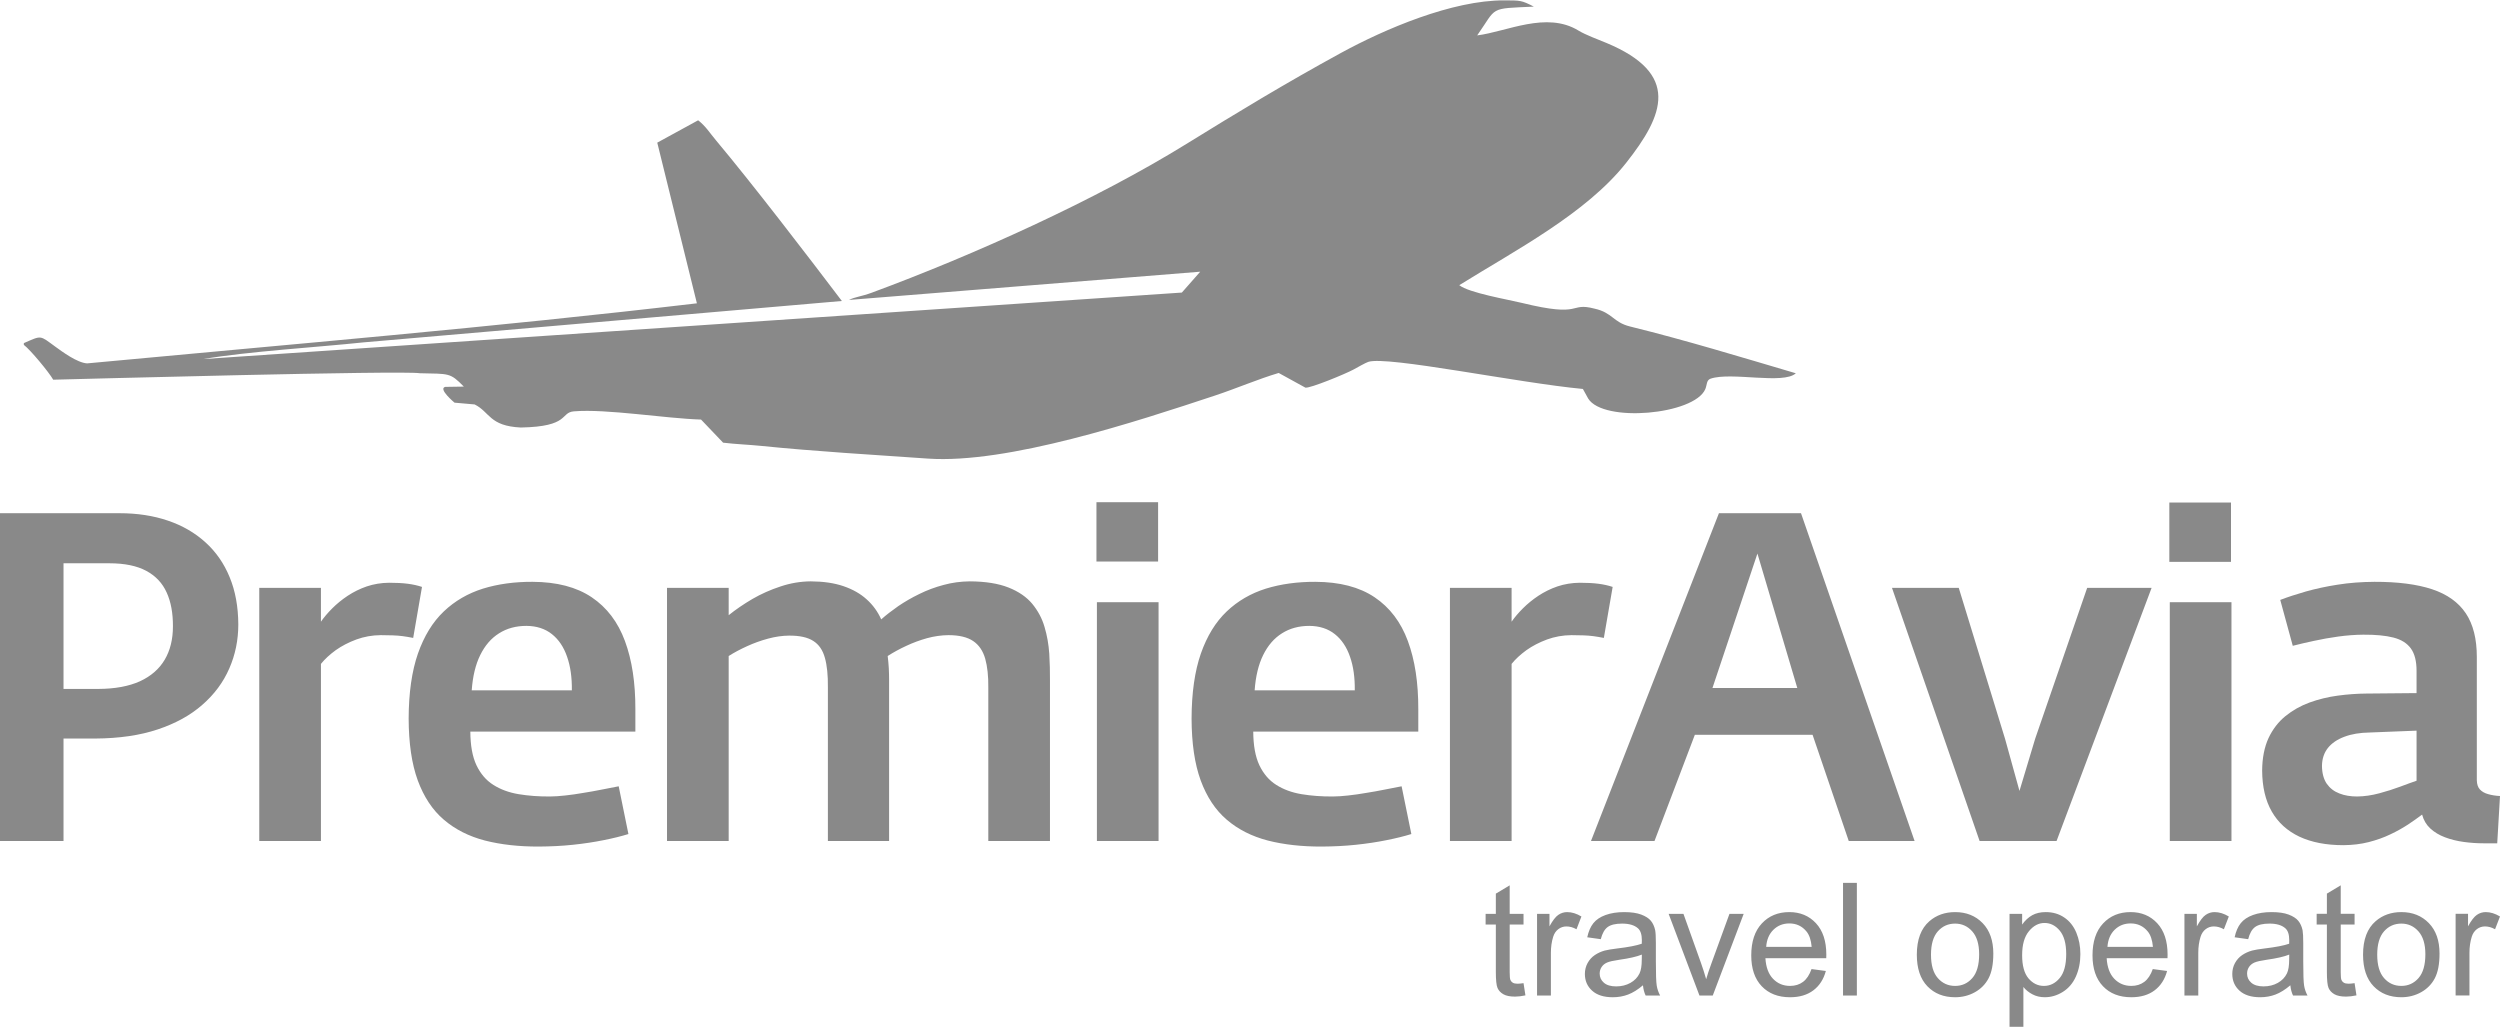 <?xml version="1.0" encoding="UTF-8"?> <!-- Creator: CorelDRAW 2018 (64-Bit) --> <svg xmlns="http://www.w3.org/2000/svg" xmlns:xlink="http://www.w3.org/1999/xlink" xml:space="preserve" width="1801px" height="740px" style="shape-rendering:geometricPrecision; text-rendering:geometricPrecision; image-rendering:optimizeQuality; fill-rule:evenodd; clip-rule:evenodd" viewBox="0 0 1782.88 732.02"> <defs> <style type="text/css"> <![CDATA[ .fil1 {fill:#898989} .fil0 {fill:#898989;fill-rule:nonzero} ]]> </style> </defs> <g id="Слой_x0020_1">  <g id="_2394127253808"> <path class="fil0" d="M1086.51 700.87l1.35 8.72c-2.77,0.58 -5.26,0.88 -7.43,0.88 -3.57,0 -6.34,-0.56 -8.32,-1.7 -1.96,-1.14 -3.35,-2.62 -4.15,-4.47 -0.81,-1.85 -1.2,-5.74 -1.2,-11.67l0 -33.56 -7.29 0 0 -7.63 7.29 0 0 -14.41 9.88 -5.92 0 20.33 9.87 0 0 7.63 -9.87 0 0 34.12c0,2.82 0.17,4.64 0.52,5.44 0.34,0.8 0.9,1.44 1.68,1.93 0.79,0.46 1.91,0.71 3.37,0.71 1.09,0 2.53,-0.13 4.3,-0.4zm9.64 8.81l0 -58.24 8.86 0 0 8.92c2.27,-4.13 4.36,-6.87 6.29,-8.17 1.92,-1.33 4.04,-1.99 6.34,-1.99 3.33,0 6.71,1.05 10.15,3.13l-3.51 9.11c-2.4,-1.35 -4.79,-2.02 -7.18,-2.02 -2.16,0 -4.08,0.65 -5.78,1.94 -1.71,1.29 -2.92,3.09 -3.65,5.39 -1.11,3.5 -1.65,7.33 -1.65,11.5l0 30.43 -9.87 0zm75.53 -7.29c-3.67,3.12 -7.2,5.31 -10.59,6.6 -3.39,1.29 -7.01,1.93 -10.91,1.93 -6.39,0 -11.31,-1.55 -14.75,-4.68 -3.45,-3.1 -5.17,-7.09 -5.17,-11.93 0,-2.84 0.66,-5.44 1.95,-7.8 1.31,-2.36 3.01,-4.23 5.11,-5.65 2.11,-1.42 4.47,-2.51 7.1,-3.24 1.95,-0.5 4.89,-0.99 8.79,-1.47 7.97,-0.94 13.87,-2.08 17.62,-3.39 0.04,-1.35 0.06,-2.21 0.06,-2.56 0,-4 -0.93,-6.83 -2.8,-8.47 -2.53,-2.23 -6.29,-3.33 -11.27,-3.33 -4.65,0 -8.09,0.82 -10.3,2.45 -2.23,1.62 -3.85,4.5 -4.92,8.66l-9.65 -1.35c0.88,-4.13 2.32,-7.48 4.34,-10.03 2.02,-2.54 4.93,-4.49 8.75,-5.87 3.8,-1.37 8.23,-2.06 13.24,-2.06 4.98,0 9.04,0.58 12.16,1.76 3.11,1.18 5.41,2.64 6.87,4.42 1.46,1.77 2.48,4.02 3.08,6.73 0.32,1.68 0.49,4.71 0.49,9.07l0 13.09c0,9.15 0.2,14.93 0.62,17.38 0.39,2.45 1.21,4.79 2.41,7.03l-10.33 0c-0.99,-2.07 -1.62,-4.5 -1.9,-7.29zm-0.79 -21.89c-3.59,1.46 -8.98,2.7 -16.16,3.71 -4.08,0.58 -6.96,1.23 -8.64,1.96 -1.69,0.73 -2.98,1.8 -3.89,3.18 -0.92,1.41 -1.39,2.96 -1.39,4.68 0,2.6 0.99,4.79 3,6.53 2,1.74 4.92,2.62 8.75,2.62 3.8,0 7.18,-0.83 10.16,-2.49 2.95,-1.65 5.14,-3.91 6.52,-6.77 1.07,-2.23 1.59,-5.5 1.59,-9.82l0.06 -3.6zm41.08 29.18l-21.98 -58.24 10.57 0 12.45 34.88c1.35,3.76 2.6,7.67 3.75,11.73 0.87,-3.07 2.09,-6.75 3.68,-11.07l12.94 -35.54 10.14 0 -22.05 58.24 -9.5 0zm79.92 -18.85l10.22 1.35c-1.59,5.93 -4.57,10.55 -8.91,13.82 -4.34,3.27 -9.87,4.92 -16.63,4.92 -8.49,0 -15.22,-2.62 -20.2,-7.86 -4.97,-5.22 -7.46,-12.57 -7.46,-22.01 0,-9.77 2.51,-17.36 7.54,-22.75 5.03,-5.4 11.56,-8.1 19.58,-8.1 7.76,0 14.1,2.64 19.02,7.93 4.92,5.3 7.39,12.74 7.39,22.34 0,0.58 -0.02,1.46 -0.05,2.62l-43.38 0c0.37,6.37 2.17,11.28 5.42,14.66 3.24,3.39 7.3,5.09 12.14,5.09 3.61,0 6.7,-0.96 9.24,-2.86 2.57,-1.91 4.59,-4.96 6.08,-9.15zm-32.32 -15.82l32.43 0c-0.43,-4.91 -1.68,-8.57 -3.72,-11.02 -3.12,-3.8 -7.2,-5.71 -12.19,-5.71 -4.53,0 -8.33,1.52 -11.41,4.55 -3.07,3.03 -4.77,7.09 -5.11,12.18zm54.79 34.67l0 -80.35 9.87 0 0 80.35 -9.87 0zm52.63 -29.12c0,-10.75 3,-18.72 9,-23.9 4.99,-4.31 11.11,-6.46 18.31,-6.46 7.99,0 14.54,2.62 19.62,7.86 5.07,5.22 7.62,12.46 7.62,21.68 0,7.48 -1.13,13.35 -3.37,17.64 -2.25,4.28 -5.52,7.61 -9.82,9.99 -4.28,2.37 -8.98,3.55 -14.05,3.55 -8.15,0 -14.74,-2.6 -19.77,-7.82 -5.03,-5.22 -7.54,-12.74 -7.54,-22.54zm10.1 0.02c0,7.44 1.63,13.02 4.89,16.7 3.27,3.71 7.37,5.56 12.32,5.56 4.9,0 8.98,-1.85 12.25,-5.58 3.26,-3.72 4.89,-9.39 4.89,-17 0,-7.18 -1.65,-12.62 -4.92,-16.31 -3.28,-3.7 -7.35,-5.55 -12.22,-5.55 -4.95,0 -9.05,1.83 -12.32,5.51 -3.26,3.69 -4.89,9.24 -4.89,16.67zm56.02 51.44l0 -80.58 8.98 0 0 7.65c2.12,-2.96 4.51,-5.18 7.19,-6.66 2.65,-1.48 5.89,-2.23 9.68,-2.23 4.98,0 9.36,1.27 13.15,3.84 3.8,2.54 6.66,6.15 8.61,10.79 1.93,4.66 2.9,9.75 2.9,15.3 0,5.93 -1.07,11.28 -3.2,16.05 -2.13,4.75 -5.24,8.4 -9.32,10.94 -4.05,2.53 -8.34,3.8 -12.83,3.8 -3.29,0 -6.24,-0.69 -8.84,-2.08 -2.62,-1.38 -4.76,-3.12 -6.44,-5.23l0 28.41 -9.88 0zm8.98 -51.1c0,7.46 1.52,12.98 4.53,16.55 3.03,3.57 6.7,5.37 11,5.37 4.37,0 8.12,-1.85 11.22,-5.56 3.12,-3.7 4.68,-9.42 4.68,-17.19 0,-7.4 -1.52,-12.94 -4.57,-16.63 -3.05,-3.68 -6.67,-5.51 -10.9,-5.51 -4.19,0 -7.9,1.96 -11.11,5.87 -3.24,3.93 -4.85,9.61 -4.85,17.1zm93.17 9.91l10.21 1.35c-1.59,5.93 -4.56,10.55 -8.9,13.82 -4.34,3.27 -9.87,4.92 -16.63,4.92 -8.49,0 -15.22,-2.62 -20.2,-7.86 -4.97,-5.22 -7.46,-12.57 -7.46,-22.01 0,-9.77 2.5,-17.36 7.54,-22.75 5.03,-5.4 11.56,-8.1 19.58,-8.1 7.76,0 14.1,2.64 19.02,7.93 4.92,5.3 7.39,12.74 7.39,22.34 0,0.58 -0.02,1.46 -0.05,2.62l-43.38 0c0.37,6.37 2.17,11.28 5.42,14.66 3.24,3.39 7.3,5.09 12.14,5.09 3.61,0 6.7,-0.96 9.24,-2.86 2.57,-1.91 4.59,-4.96 6.08,-9.15zm-32.32 -15.82l32.43 0c-0.43,-4.91 -1.68,-8.57 -3.72,-11.02 -3.12,-3.8 -7.2,-5.71 -12.19,-5.71 -4.53,0 -8.33,1.52 -11.41,4.55 -3.07,3.03 -4.77,7.09 -5.11,12.18zm54.9 34.67l0 -58.24 8.86 0 0 8.92c2.27,-4.13 4.36,-6.87 6.29,-8.17 1.93,-1.33 4.04,-1.99 6.34,-1.99 3.33,0 6.72,1.05 10.16,3.13l-3.52 9.11c-2.39,-1.35 -4.79,-2.02 -7.18,-2.02 -2.15,0 -4.08,0.65 -5.78,1.94 -1.7,1.29 -2.92,3.09 -3.65,5.39 -1.1,3.5 -1.65,7.33 -1.65,11.5l0 30.43 -9.87 0zm75.53 -7.29c-3.67,3.12 -7.2,5.31 -10.59,6.6 -3.38,1.29 -7.01,1.93 -10.9,1.93 -6.4,0 -11.32,-1.55 -14.76,-4.68 -3.44,-3.1 -5.16,-7.09 -5.16,-11.93 0,-2.84 0.65,-5.44 1.94,-7.8 1.31,-2.36 3.01,-4.23 5.11,-5.65 2.11,-1.42 4.47,-2.51 7.11,-3.24 1.94,-0.5 4.88,-0.99 8.79,-1.47 7.97,-0.94 13.86,-2.08 17.62,-3.39 0.03,-1.35 0.05,-2.21 0.05,-2.56 0,-4 -0.93,-6.83 -2.8,-8.47 -2.53,-2.23 -6.29,-3.33 -11.26,-3.33 -4.66,0 -8.1,0.82 -10.31,2.45 -2.22,1.62 -3.85,4.5 -4.92,8.66l-9.65 -1.35c0.88,-4.13 2.32,-7.48 4.34,-10.03 2.02,-2.54 4.94,-4.49 8.75,-5.87 3.8,-1.37 8.23,-2.06 13.25,-2.06 4.97,0 9.03,0.58 12.15,1.76 3.11,1.18 5.41,2.64 6.87,4.42 1.46,1.77 2.49,4.02 3.09,6.73 0.31,1.68 0.48,4.71 0.48,9.07l0 13.09c0,9.15 0.21,14.93 0.62,17.38 0.39,2.45 1.22,4.79 2.41,7.03l-10.32 0c-0.99,-2.07 -1.63,-4.5 -1.91,-7.29zm-0.79 -21.89c-3.59,1.46 -8.97,2.7 -16.16,3.71 -4.08,0.58 -6.96,1.23 -8.64,1.96 -1.68,0.73 -2.97,1.8 -3.89,3.18 -0.92,1.41 -1.38,2.96 -1.38,4.68 0,2.6 0.99,4.79 2.99,6.53 2,1.74 4.92,2.62 8.75,2.62 3.8,0 7.19,-0.83 10.16,-2.49 2.95,-1.65 5.14,-3.91 6.53,-6.77 1.06,-2.23 1.59,-5.5 1.59,-9.82l0.05 -3.6zm46.6 20.37l1.34 8.72c-2.76,0.58 -5.25,0.88 -7.42,0.88 -3.57,0 -6.34,-0.56 -8.33,-1.7 -1.96,-1.14 -3.34,-2.62 -4.15,-4.47 -0.8,-1.85 -1.19,-5.74 -1.19,-11.67l0 -33.56 -7.3 0 0 -7.63 7.3 0 0 -14.41 9.87 -5.92 0 20.33 9.88 0 0 7.63 -9.88 0 0 34.12c0,2.82 0.17,4.64 0.52,5.44 0.34,0.8 0.9,1.44 1.69,1.93 0.78,0.46 1.91,0.71 3.37,0.71 1.08,0 2.52,-0.13 4.3,-0.4zm6.04 -20.31c0,-10.75 2.99,-18.72 9,-23.9 4.99,-4.31 11.11,-6.46 18.31,-6.46 7.99,0 14.53,2.62 19.62,7.86 5.07,5.22 7.61,12.46 7.61,21.68 0,7.48 -1.12,13.35 -3.36,17.64 -2.25,4.28 -5.52,7.61 -9.82,9.99 -4.29,2.37 -8.98,3.55 -14.05,3.55 -8.16,0 -14.74,-2.6 -19.77,-7.82 -5.03,-5.22 -7.54,-12.74 -7.54,-22.54zm10.1 0.02c0,7.44 1.63,13.02 4.88,16.7 3.28,3.71 7.37,5.56 12.33,5.56 4.9,0 8.98,-1.85 12.25,-5.58 3.25,-3.72 4.88,-9.39 4.88,-17 0,-7.18 -1.64,-12.62 -4.92,-16.31 -3.27,-3.7 -7.35,-5.55 -12.21,-5.55 -4.96,0 -9.05,1.83 -12.33,5.51 -3.25,3.69 -4.88,9.24 -4.88,16.67zm55.91 29.1l0 -58.24 8.86 0 0 8.92c2.27,-4.13 4.36,-6.87 6.29,-8.17 1.93,-1.33 4.04,-1.99 6.34,-1.99 3.33,0 6.72,1.05 10.16,3.13l-3.52 9.11c-2.39,-1.35 -4.79,-2.02 -7.18,-2.02 -2.15,0 -4.08,0.65 -5.78,1.94 -1.7,1.29 -2.92,3.09 -3.65,5.39 -1.1,3.5 -1.65,7.33 -1.65,11.5l0 30.43 -9.87 0z"></path> <path class="fil1" d="M17 244.43l0 1.25c4.61,3.45 17.94,19.51 20.95,24.84 18.11,-0.45 248.95,-6.69 261.39,-4.62 21.04,0.52 21.55,-0.56 31.44,9.53l-13.29 0.21c-5.24,1.36 6.65,11.25 6.65,11.25 13.34,1.18 1.01,0.09 14.36,1.27 10.97,5.48 10.36,15.37 32.91,16.46 35.22,-0.65 27.9,-10.72 37.91,-11.54 23.33,-1.9 64.95,5.07 90.64,5.87l15.73 16.48c8.87,1.08 18.51,1.41 27.62,2.34 36.2,3.72 81.29,6.45 118.43,9.01 56.76,3.9 148.93,-26.48 204.58,-44.91 15.73,-5.22 30.48,-11.65 45.58,-16.16l19.04 10.47c3.35,0.6 28.57,-9.79 34.3,-12.9 2.44,-1.33 8.61,-4.85 10.59,-5.49 13.49,-4.39 106.73,15 153.01,19.33l3.75 6.8c10.71,17.48 75.76,11.65 83.55,-6.69 1.31,-3.09 0.69,-6.42 3.85,-7.47 14.87,-4.95 51.81,4.34 60.71,-3.82 -39.47,-11.65 -78.37,-23.53 -118.23,-33.37 -12.15,-2.99 -12.37,-9.85 -25.38,-12.74 -18.63,-4.82 -7.47,6.78 -51.7,-4.06 -9.9,-2.43 -37.85,-7.17 -44.71,-12.66 39.83,-24.79 90.44,-51.09 118.95,-87.15 27.21,-34.4 38.81,-63.55 -13.97,-85.59 -6.14,-2.56 -14.85,-5.71 -19.98,-8.84 -22.82,-13.96 -50.98,0.78 -72.22,3.45 14.42,-20.51 7.84,-19.03 40.4,-20.52 -8.88,-4.59 -9.53,-4.4 -21.04,-4.46 -37.15,-0.17 -85.38,20.49 -116.48,37.47 -39.73,21.7 -74.19,42.62 -110.33,64.96 -64.5,39.87 -151.2,79.03 -224.39,106.07 -7.54,2.78 -11.76,2.89 -16.18,5.14l250.51 -20.14 -13.11 14.88 -697.83 47.42c31.93,-5.47 81.74,-8.45 114.25,-11.9l341.12 -29.51c-24.5,-32.3 -63.36,-83.04 -89.86,-114.69 -4.52,-5.4 -7.16,-9.88 -12.63,-14.18l-29.16 15.94 28.27 114.59c-144.64,17.05 -289.75,29.2 -434.86,42.83 -7.1,-0.4 -17.85,-8.42 -22.6,-11.86 -11.38,-8.25 -9.53,-8.27 -22.54,-2.59z"></path> <path class="fil0" d="M0 599.49l45.3 0 0 -73.07 22.81 0c16.86,-0.11 31.69,-2.26 44.36,-6.5 12.73,-4.25 23.37,-10.09 31.85,-17.58 8.55,-7.44 14.94,-16.09 19.18,-25.85 4.3,-9.81 6.45,-20.28 6.45,-31.41 -0.06,-12.67 -2.1,-23.91 -6.17,-33.72 -4.03,-9.87 -9.81,-18.13 -17.31,-24.91 -7.49,-6.78 -16.42,-11.96 -26.72,-15.43 -10.36,-3.53 -21.83,-5.29 -34.45,-5.29l-85.3 0 0 233.76zm45.3 -108.45l0 -89.6 32.73 0c10.86,0 19.62,1.82 26.29,5.4 6.66,3.58 11.51,8.71 14.54,15.43 3.04,6.67 4.52,14.71 4.47,24.14 0,9.2 -1.93,17.13 -5.84,23.75 -3.92,6.66 -9.81,11.79 -17.69,15.43 -7.94,3.58 -17.8,5.4 -29.7,5.45l-24.8 0zm139.6 108.45l43.98 0 0 -126.3c2.7,-3.36 6.22,-6.62 10.52,-9.76 4.36,-3.08 9.26,-5.62 14.77,-7.66 5.45,-1.98 11.24,-3.03 17.36,-3.08 3.36,0 6.23,0.05 8.65,0.16 2.43,0.06 4.74,0.28 6.94,0.55 2.21,0.28 4.74,0.72 7.55,1.27l6.28 -36.37c-2.92,-0.99 -6.33,-1.76 -10.13,-2.26 -3.81,-0.49 -8.27,-0.71 -13.34,-0.71 -5.62,0.05 -10.91,0.93 -15.87,2.59 -4.96,1.7 -9.48,3.96 -13.67,6.72 -4.13,2.75 -7.77,5.73 -11.02,8.98 -3.19,3.2 -5.89,6.39 -8.04,9.48l0 -24.14 -43.98 0 0 180.53zm199.45 3.97c8.32,-0.06 16.42,-0.44 24.25,-1.27 7.88,-0.83 15.15,-1.93 21.93,-3.31 6.72,-1.32 12.62,-2.81 17.63,-4.35l-6.94 -34.05c-3.75,0.77 -7.83,1.54 -12.18,2.37 -4.3,0.88 -8.71,1.65 -13.17,2.36 -4.41,0.78 -8.65,1.38 -12.73,1.82 -4.08,0.44 -7.66,0.72 -10.85,0.72 -8.05,0.06 -15.54,-0.5 -22.43,-1.65 -6.89,-1.16 -12.9,-3.36 -18.02,-6.62 -5.18,-3.25 -9.15,-7.93 -12.07,-14.05 -2.87,-6.11 -4.3,-14.11 -4.35,-23.97l117.7 0 0 -15.87c0.06,-18.9 -2.42,-35.16 -7.44,-48.71 -5.01,-13.56 -12.89,-23.92 -23.69,-31.19 -10.8,-7.28 -24.91,-10.97 -42.27,-11.03 -12.78,-0.05 -24.52,1.55 -35.27,4.85 -10.74,3.37 -20.06,8.77 -27.94,16.26 -7.93,7.55 -14.05,17.52 -18.46,30.09 -4.35,12.51 -6.55,27.99 -6.61,46.34 0.06,17.64 2.2,32.29 6.5,44.09 4.36,11.79 10.53,21.16 18.63,28.05 8.1,6.94 17.85,11.84 29.26,14.82 11.41,2.92 24.25,4.35 38.52,4.3zm-47.94 -111.43c0.71,-9.92 2.7,-18.29 6.06,-25.12 3.36,-6.84 7.82,-12.02 13.45,-15.54 5.56,-3.53 12.06,-5.29 19.5,-5.29 7.28,0.05 13.34,2.03 18.19,5.89 4.85,3.86 8.43,9.2 10.8,16.09 2.42,6.89 3.53,14.88 3.41,23.97l-71.41 0zm139.27 107.46l43.98 0 0 -131.92c3.91,-2.48 8.26,-4.8 13.11,-7 4.85,-2.21 9.86,-4.02 14.99,-5.4 5.12,-1.38 10.08,-2.1 14.88,-2.15 7.55,-0.06 13.33,1.21 17.36,3.8 4.02,2.54 6.77,6.56 8.26,12.01 1.55,5.46 2.26,12.51 2.15,21.22l0 109.44 43.65 0 0 -114.73c0,-2.81 -0.06,-5.68 -0.22,-8.6 -0.17,-2.92 -0.44,-5.78 -0.78,-8.59 4.03,-2.59 8.44,-5.02 13.23,-7.22 4.79,-2.26 9.75,-4.08 14.88,-5.51 5.12,-1.38 10.19,-2.1 15.21,-2.15 7.66,0 13.55,1.43 17.69,4.24 4.13,2.81 6.94,7 8.54,12.56 1.54,5.52 2.31,12.4 2.2,20.56l0 109.44 43.98 0 0 -114.4c0.05,-6.23 -0.11,-12.62 -0.5,-19.18 -0.44,-6.55 -1.54,-12.89 -3.36,-19.01 -1.76,-6.12 -4.74,-11.63 -8.76,-16.53 -4.08,-4.91 -9.7,-8.76 -16.92,-11.63 -7.22,-2.86 -16.42,-4.35 -27.66,-4.41 -6.39,0.06 -12.62,0.89 -18.63,2.54 -6.06,1.6 -11.85,3.75 -17.3,6.45 -5.46,2.64 -10.47,5.56 -15.1,8.7 -4.58,3.2 -8.65,6.34 -12.12,9.43 -2.43,-5.46 -5.85,-10.2 -10.31,-14.22 -4.46,-4.08 -10.03,-7.22 -16.64,-9.48 -6.61,-2.26 -14.38,-3.36 -23.31,-3.42 -7.33,0.06 -14.49,1.27 -21.55,3.64 -7.05,2.31 -13.77,5.29 -20.06,8.93 -6.28,3.69 -11.9,7.55 -16.91,11.57l0 -19.51 -43.98 0 0 180.53zm306.58 0l43.97 0 0 -170.3 -43.97 0 0 170.3zm-0.33 -199.28l43.97 0 0 -42.32 -43.97 0 0 42.32zm160.76 203.25c8.32,-0.06 16.42,-0.44 24.25,-1.27 7.88,-0.83 15.15,-1.93 21.93,-3.31 6.72,-1.32 12.62,-2.81 17.63,-4.35l-6.94 -34.05c-3.75,0.77 -7.83,1.54 -12.18,2.37 -4.3,0.88 -8.71,1.65 -13.17,2.36 -4.41,0.78 -8.65,1.38 -12.73,1.82 -4.08,0.44 -7.66,0.72 -10.85,0.72 -8.05,0.06 -15.54,-0.5 -22.43,-1.65 -6.89,-1.16 -12.9,-3.36 -18.02,-6.62 -5.18,-3.25 -9.15,-7.93 -12.07,-14.05 -2.87,-6.11 -4.3,-14.11 -4.35,-23.97l117.7 0 0 -15.87c0.06,-18.9 -2.42,-35.16 -7.44,-48.71 -5.01,-13.56 -12.89,-23.92 -23.69,-31.19 -10.8,-7.28 -24.91,-10.97 -42.27,-11.03 -12.78,-0.05 -24.52,1.55 -35.27,4.85 -10.74,3.37 -20.06,8.77 -27.94,16.26 -7.93,7.55 -14.05,17.52 -18.46,30.09 -4.35,12.51 -6.55,27.99 -6.61,46.34 0.06,17.64 2.2,32.29 6.5,44.09 4.36,11.79 10.53,21.16 18.63,28.05 8.1,6.94 17.85,11.84 29.26,14.82 11.41,2.92 24.25,4.35 38.52,4.3zm-47.94 -111.43c0.71,-9.92 2.7,-18.29 6.06,-25.12 3.36,-6.84 7.82,-12.02 13.45,-15.54 5.56,-3.53 12.06,-5.29 19.5,-5.29 7.28,0.05 13.34,2.03 18.19,5.89 4.85,3.86 8.43,9.2 10.8,16.09 2.42,6.89 3.53,14.88 3.41,23.97l-71.41 0zm139.27 107.46l43.98 0 0 -126.3c2.7,-3.36 6.22,-6.62 10.52,-9.76 4.35,-3.08 9.26,-5.62 14.77,-7.66 5.46,-1.98 11.24,-3.03 17.36,-3.08 3.36,0 6.22,0.05 8.65,0.16 2.42,0.06 4.74,0.28 6.94,0.55 2.21,0.28 4.74,0.72 7.55,1.27l6.28 -36.37c-2.92,-0.99 -6.33,-1.76 -10.14,-2.26 -3.8,-0.49 -8.26,-0.71 -13.33,-0.71 -5.62,0.05 -10.91,0.93 -15.87,2.59 -4.96,1.7 -9.48,3.96 -13.67,6.72 -4.13,2.75 -7.77,5.73 -11.02,8.98 -3.2,3.2 -5.9,6.39 -8.04,9.48l0 -24.14 -43.98 0 0 180.53z"></path> <path class="fil0" d="M1134.61 599.49l45.3 0 28.76 -75.71 83.98 0 25.79 75.71 46.95 0 -81 -233.76 -58.53 0 -91.25 233.76zm86.63 -109.11l32.07 -95.88 28.43 95.88 -60.5 0zm190.52 109.11l54.88 0 67.78 -180.53 -45.95 0 -37.04 107.46 -11.24 37.36 -10.25 -37.03 -33.06 -107.79 -47.61 0 62.49 180.53zm135.63 0l43.98 0 0 -170.3 -43.98 0 0 170.3zm-0.33 -199.07l43.98 0 0 -42.32 -43.98 0 0 42.32zm124.07 202.05c6.5,-0.06 12.56,-0.77 18.18,-2.21 5.57,-1.43 10.69,-3.25 15.38,-5.51 4.68,-2.2 8.87,-4.57 12.67,-7.05 3.75,-2.54 7.11,-4.85 9.97,-7.05 1.05,3.96 2.98,7.27 5.85,9.91 2.86,2.65 6.33,4.74 10.47,6.29 4.07,1.54 8.48,2.64 13.28,3.3 4.74,0.66 9.53,0.99 14.38,0.99l9.59 0 1.98 -33.72c-3.14,-0.17 -5.89,-0.61 -8.37,-1.32 -2.48,-0.66 -4.47,-1.77 -5.96,-3.36 -1.43,-1.55 -2.14,-3.75 -2.2,-6.56l0 -87.95c0,-12.84 -2.59,-23.2 -7.83,-31.08 -5.29,-7.88 -13.28,-13.61 -24.08,-17.2 -10.85,-3.58 -24.52,-5.34 -41.16,-5.29 -9.26,0.06 -18.02,0.72 -26.23,2.04 -8.21,1.27 -15.71,2.92 -22.6,4.85 -6.88,1.99 -13,3.97 -18.29,6.01l8.93 32.73c4.46,-1.16 9.48,-2.31 15.1,-3.52 5.56,-1.22 11.4,-2.26 17.41,-3.09 6.06,-0.83 11.96,-1.27 17.74,-1.32 8.71,-0.06 15.87,0.6 21.49,2.04 5.63,1.43 9.76,4.02 12.51,7.82 2.7,3.75 4.03,9.04 4.03,15.93l0 15.87 -35.71 0.33c-6.73,0.05 -13.61,0.55 -20.56,1.49 -6.94,0.93 -13.66,2.59 -20.06,4.9 -6.39,2.37 -12.12,5.57 -17.19,9.7 -5.07,4.13 -9.09,9.37 -12.07,15.71 -2.92,6.39 -4.46,14.05 -4.52,23.08 0.06,11.58 2.32,21.33 6.84,29.21 4.52,7.94 11.13,13.89 19.73,17.97 8.59,4.02 19.01,6.06 31.3,6.06zm9.92 -34.72c-4.69,0 -8.93,-0.66 -12.68,-2.15 -3.8,-1.43 -6.78,-3.75 -9.04,-6.94 -2.2,-3.25 -3.36,-7.44 -3.41,-12.73 0.05,-4.96 1.43,-9.2 4.18,-12.73 2.76,-3.47 6.73,-6.17 11.8,-8.05 5.07,-1.93 11.07,-2.92 18.07,-3.03l33.4 -1.32 0 35.71c-3.14,1.1 -7.06,2.48 -11.69,4.24 -4.68,1.76 -9.64,3.31 -14.93,4.74 -5.34,1.43 -10.58,2.2 -15.7,2.26z"></path> </g> </g> </svg> 